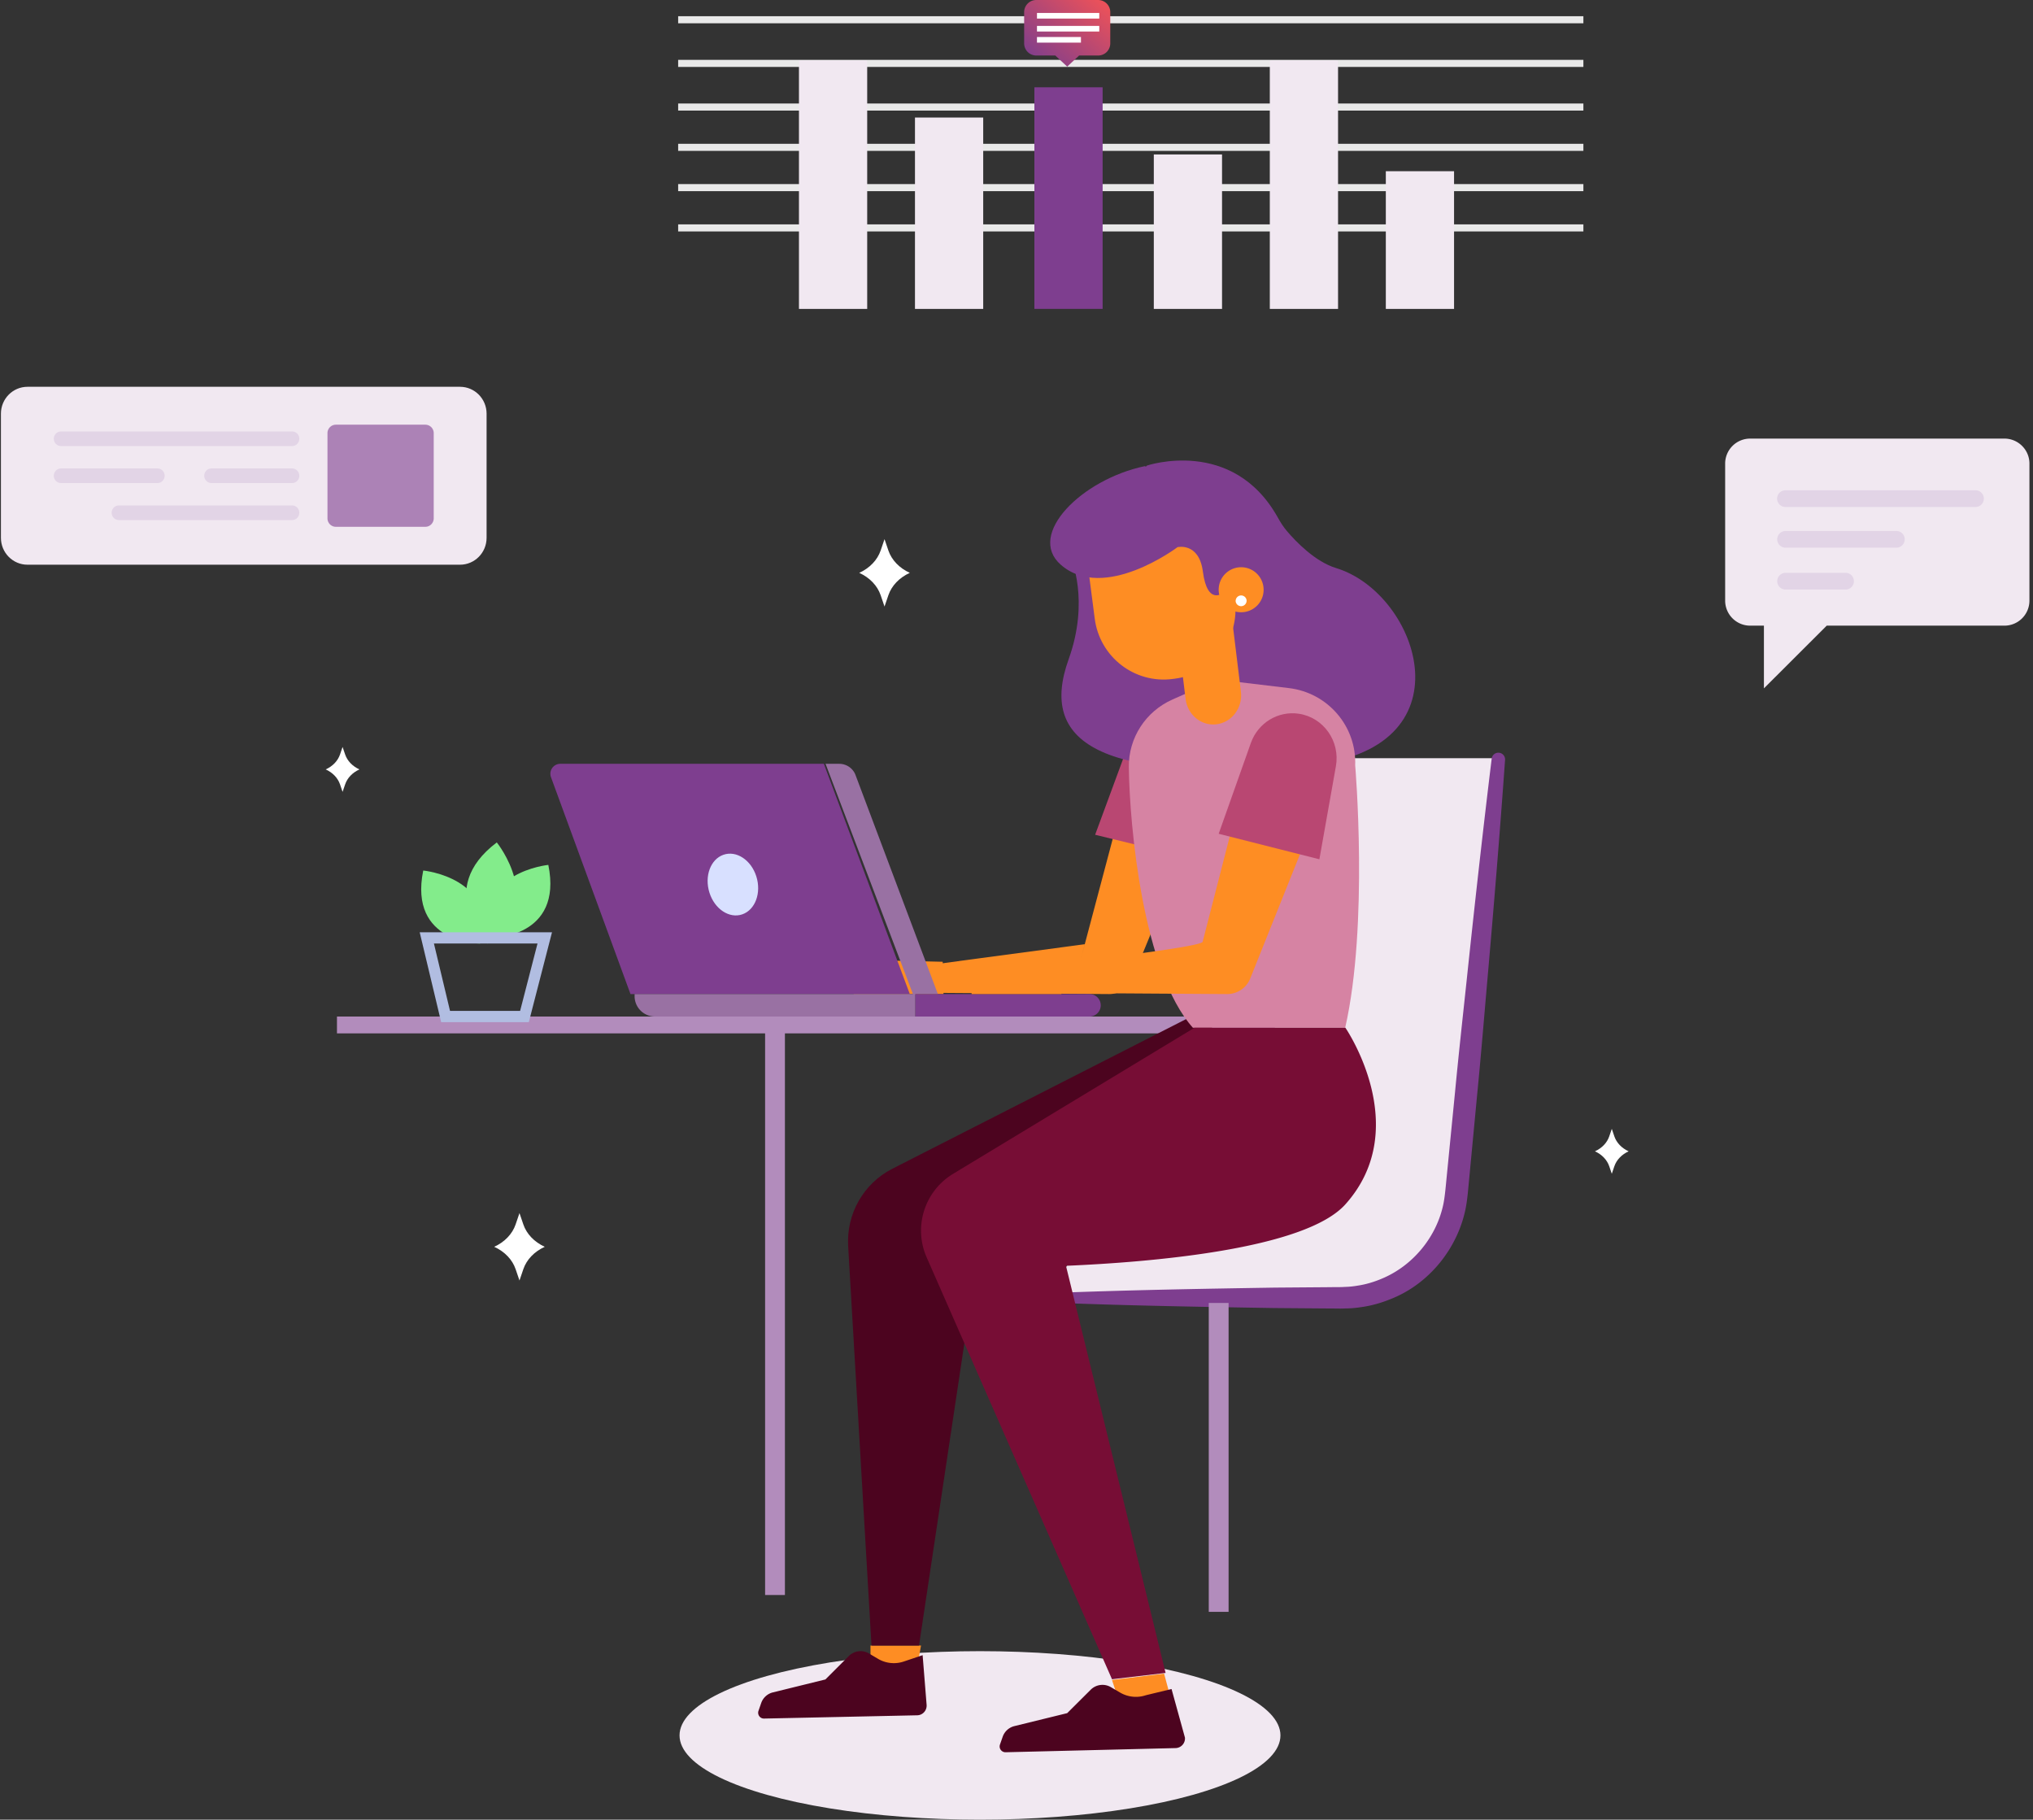 <?xml version="1.0" encoding="UTF-8"?> <svg xmlns="http://www.w3.org/2000/svg" width="362" height="324" viewBox="0 0 362 324"><rect x="0" y="0" width="362" height="324" fill="#333333" stroke="none"/><defs><linearGradient id="a" x1="5.868%" x2="98.275%" y1="97.224%" y2="14.852%"><stop offset="0%" stop-color="#793D8F"></stop><stop offset="100%" stop-color="#E9515B"></stop></linearGradient></defs><g fill="none" fill-rule="evenodd"><ellipse cx="174.5" cy="309" fill="#F1E8F1" rx="53.5" ry="15"></ellipse><path fill="#FFF" d="M158.186 98.016L157.5 96l-.688 2.016c-.577 1.7-1.952 3.136-3.812 3.984 1.86.848 3.235 2.282 3.812 3.984L157.5 108l.686-2.016c.58-1.702 1.952-3.136 3.814-3.984-1.862-.848-3.235-2.284-3.814-3.984M93.186 218.017L92.5 216l-.688 2.017c-.577 1.7-1.952 3.134-3.812 3.984 1.86.846 3.235 2.282 3.812 3.982L92.5 228l.686-2.017c.58-1.7 1.952-3.136 3.814-3.982-1.862-.85-3.235-2.284-3.814-3.984M287.457 202.344L287 201l-.457 1.344c-.387 1.133-1.303 2.09-2.543 2.655 1.24.565 2.156 1.523 2.543 2.657L287 209l.457-1.344c.387-1.134 1.303-2.092 2.543-2.657-1.24-.565-2.156-1.522-2.543-2.655M61.458 134.344L60.999 133l-.457 1.344c-.387 1.133-1.302 2.09-2.542 2.655 1.24.565 2.155 1.523 2.542 2.656L61 141l.459-1.345c.385-1.133 1.3-2.09 2.542-2.656-1.241-.565-2.157-1.522-2.542-2.655"></path><path fill="#F1E8F1" d="M356.896 78.093h-45.243a4.459 4.459 0 0 0-4.469 4.452v24.404a4.46 4.46 0 0 0 4.47 4.454h2.433v11.166l11.184-11.166h31.625a4.46 4.46 0 0 0 4.47-4.454V82.545c0-2.462-2.004-4.452-4.47-4.452"></path><path fill="#E2D4E6" d="M318.001 101.997h10.676a1.489 1.489 0 0 1 0 2.976H318a1.489 1.489 0 1 1 0-2.976M318.001 94.543h19.67a1.488 1.488 0 0 1 0 2.976H318a1.489 1.489 0 1 1 0-2.976M318.001 87.297h33.814a1.489 1.489 0 0 1 0 2.976h-33.814a1.49 1.49 0 1 1 0-2.976"></path><path fill="#F1E8F1" d="M187 231h52.107c10.456 0 19.236-7.83 20.377-18.174L267 135h-52.082l-1.062 45.125L187 231z"></path><path fill="#7E3E8F" d="M186.809 230.25c13.387-.534 26.772-.769 40.16-.983l10.039-.078c.811-.019 1.73.013 2.451-.048a14.833 14.833 0 0 0 2.26-.222c1.5-.221 2.956-.66 4.344-1.251 5.592-2.329 9.808-7.527 10.975-13.415.267-1.39.403-3.132.568-4.773l.489-4.967.979-9.934c.629-6.623 1.36-13.236 2.065-19.854 1.393-13.234 2.865-26.463 4.478-39.679a1.197 1.197 0 0 1 2.38.227c-.946 13.283-2.035 26.552-3.204 39.815-.575 6.632-1.122 13.266-1.774 19.89l-.942 9.941-.47 4.97c-.17 1.668-.26 3.25-.602 5.134-1.383 7.188-6.521 13.61-13.404 16.292-1.697.693-3.478 1.195-5.294 1.436a18.59 18.59 0 0 1-2.734.225c-.95.051-1.705.003-2.565.01l-10.04-.079c-13.387-.213-26.772-.449-40.16-.98a.84.84 0 0 1-.807-.874.841.841 0 0 1 .808-.804"></path><path stroke="#B28CBC" stroke-width="3.53" d="M217 232v55"></path><path fill="#B28CBC" d="M60 184h167v-3H60z"></path><path fill="#FE8D23" d="M207.28 298l1.72 6.376-8.379 2.624-2.621-7.873zM155 293v5h8.095l.905-5zM201.862 173.681l-.258.628c-.694 1.682-2.351 2.699-4.087 2.691l-33.11-.234c-1.34-.01-2.418-1.086-2.407-2.405.008-1.196.908-2.178 2.073-2.346l29.094-3.895-.673 2.502 7.83-29.506c.97-3.656 4.768-5.846 8.48-4.893 3.714.955 5.94 4.696 4.968 8.354-.072.275-.179.581-.282.84l-11.628 28.264z"></path><path fill="#FE8D23" d="M167.86 171.248L156.903 171c-2.709 0-4.904 2.685-4.904 6h16l-.14-5.752z"></path><path fill="#B94772" d="M195 148.635L212.931 153l2.942-15.932c.791-4.282-2.198-8.353-6.597-8.986-3.7-.532-7.272 1.56-8.542 5.004L195 148.636z"></path><path fill="#4C041F" d="M214.054 180L158.9 208.098c-5.12 2.607-8.21 8.014-7.876 13.766L155.18 293h8.463l11.417-76.112L218 186.62l-3.946-6.62z"></path><path fill="#7E3E8F" d="M204.2 82.906s15.3-5.187 23.34 9.261c.466.84.978 1.646 1.6 2.38 1.633 1.922 5.036 5.463 8.79 6.61 14.89 4.556 24.313 32.631-5.326 35.129-37.091 3.127-47.623-4.167-42.317-18.91 3.782-10.515.405-17.977.405-17.977L204.2 82.906z"></path><path fill="#D683A3" d="M216.8 121l-8.021 3.549c-4.776 2.112-7.84 6.837-7.778 12.034.125 10.47 2.513 36.467 11.41 46.417h27.116c4.2-18.42 1.78-46.727 1.78-46.727.27-6.94-4.863-12.925-11.798-13.754L216.8 121z"></path><path fill="#FE8D23" d="M216.608 128.965c-2.702.328-5.152-1.68-5.499-4.506L209 107.202l9.865-1.202 2.094 17.14c.353 2.872-1.606 5.49-4.351 5.825"></path><path fill="#FE8D23" d="M208.81 120.894c-6.78.888-12.995-3.917-13.878-10.733L193 95.27 217.963 92l1.932 14.89c.883 6.816-3.897 13.06-10.678 13.95l-.407.054z"></path><path fill="#7E3E8F" d="M220 101.072l-2.144 4.442s-2.86 2.473-3.67-3.74c-.686-5.263-4.513-4.35-4.513-4.35s-13.112 9.902-20.813 3.108c-6.078-5.363 3.744-15.177 14.985-17.532l14.745 6.431 1.41 11.64z"></path><path fill="#FE8D23" d="M217.03 105.48a4 4 0 1 0 7.942-.961 4 4 0 0 0-7.943.961"></path><path fill="#FFF" d="M220.03 107.117a.978.978 0 0 0 1.94-.234.977.977 0 0 0-1.94.234"></path><path fill="#770D35" d="M239.566 183H212.69l-42.997 26.02A11.812 11.812 0 0 0 165 223.876L198.005 299l9.544-1.124-17.74-72.493c14.888-.632 42.533-2.882 49.757-10.947 12.226-13.645 0-31.436 0-31.436"></path><path fill="#7E3E8F" d="M146.697 136L162 177h-49.733l-14.158-38.621A1.773 1.773 0 0 1 99.78 136h46.918z"></path><path fill="#9971A3" d="M147 136h2.42c1.3 0 2.464.795 2.912 1.99L167 177h-4.444L147 136zM116.62 181H163v-4h-50v.375a3.622 3.622 0 0 0 3.62 3.625"></path><path fill="#7E3E8F" d="M163 181h30.999a2 2 0 1 0 0-4H163v4z"></path><path fill="#D8E0FF" d="M134.674 156.053c.927 2.928-.19 5.953-2.497 6.751-2.304.8-4.926-.927-5.851-3.857-.927-2.928.19-5.953 2.495-6.751 2.308-.8 4.927.927 5.853 3.857"></path><path fill="#FE8D23" d="M222.87 173.598l-.256.64c-.69 1.723-2.366 2.77-4.124 2.762l-33.061-.215a2.44 2.44 0 0 1-2.429-2.447 2.438 2.438 0 0 1 2.087-2.388c19.21-2.21 28.897-3.632 29.06-4.266l7.062-27.443c.96-3.728 4.774-5.975 8.52-5.022 3.75.955 6.01 4.75 5.05 8.477-.072.28-.177.589-.279.85l-11.63 29.052z"></path><path fill="#FE8D23" d="M188.86 171.249L177.906 171c-2.71 0-4.905 2.688-4.905 6h16l-.14-5.751z"></path><path fill="#B94772" d="M217 148.46l17.932 4.54 2.941-16.569c.79-4.452-2.2-8.687-6.598-9.346-3.7-.552-7.273 1.623-8.543 5.204L217 148.46z"></path><path fill="#4C041F" d="M194.211 300.867l-4.184 4.169-9.406 2.308a2.958 2.958 0 0 0-2.083 1.905l-.48 1.372a1.035 1.035 0 0 0 .992 1.379l30.274-.743a1.718 1.718 0 0 0 1.67-1.865l-2.387-8.65-4.573 1.104a5.573 5.573 0 0 1-4.6-.482l-1.625-.955a2.966 2.966 0 0 0-3.598.458M151.142 294.867l-4.166 4.169-9.366 2.308a2.95 2.95 0 0 0-2.075 1.905l-.476 1.372c-.237.682.272 1.394.987 1.379l27.286-.582c.981-.022 1.742-.876 1.662-1.867l-.708-8.838-3.364 1.133a5.528 5.528 0 0 1-4.579-.482l-1.618-.955a2.944 2.944 0 0 0-3.583.458"></path><path fill="#F1E8F1" d="M4.895 100.55h77.018c2.612 0 4.73-2.141 4.73-4.786V73.657c0-2.643-2.118-4.786-4.73-4.786H4.895c-2.612 0-4.73 2.143-4.73 4.786v22.107c0 2.645 2.118 4.787 4.73 4.787"></path><path fill="#7E3E8F" fill-opacity=".594" d="M59.801 93.801h15.937c.824 0 1.492-.676 1.492-1.51V77.13a1.5 1.5 0 0 0-1.492-1.511H59.8a1.5 1.5 0 0 0-1.49 1.51v15.16c0 .835.667 1.511 1.49 1.511"></path><path fill="#E2D4E6" d="M10.866 79.426h41.146c.71 0 1.286-.583 1.286-1.303s-.576-1.304-1.286-1.304H10.866c-.71 0-1.289.585-1.289 1.304 0 .72.578 1.303 1.29 1.303M37.649 86.014H52.01c.712 0 1.288-.583 1.288-1.303v-.001c0-.72-.576-1.303-1.288-1.303H37.65c-.711 0-1.287.583-1.287 1.303v.001c0 .72.576 1.303 1.287 1.303M10.866 86.014h17.167c.713 0 1.289-.583 1.289-1.303v-.001c0-.72-.576-1.303-1.289-1.303H10.866c-.71 0-1.289.583-1.289 1.303v.001c0 .72.578 1.303 1.29 1.303M21.167 92.602h30.845c.71 0 1.287-.583 1.287-1.303s-.576-1.305-1.287-1.305H21.167c-.713 0-1.289.585-1.289 1.305s.576 1.303 1.29 1.303"></path><path fill="#83EC8B" d="M87.517 167s12.774.044 10.12-13c0 0-13.401 1.314-10.12 13"></path><path fill="#83EC8B" d="M85.482 168s-12.773.044-10.12-13c0 0 13.403 1.316 10.12 13"></path><path fill="#83EC8B" d="M86.758 168s-9.497-9.567 1.703-18c0 0 8.999 11.126-1.703 18"></path><path stroke="#B1BDE1" stroke-width="2" d="M97 167H76l3.344 14h14.043z"></path><path stroke="#B28CBC" stroke-width="3.53" d="M138 183v101"></path><g><path stroke="#E9E9E9" stroke-linecap="square" stroke-width="1.26" d="M121.383 3.516h159.929M121.383 11.288h159.929M121.383 19.06h159.929M121.383 26.234h159.929M121.383 33.407h159.929M121.383 40.581h159.929"></path><path fill="#F1E8F1" d="M142.264 10.761h12.151V55h-12.151zM162.921 20.924h12.151V55h-12.151z"></path><path fill="#7E3E8F" d="M184.185 15.543h12.151V55h-12.151z"></path><path fill="#F1E8F1" d="M205.449 27.5H217.6V55h-12.151zM226.106 10.761h12.151V55h-12.151zM246.762 30.489h12.151V55h-12.151z"></path><path fill="url(#a)" d="M71.15 9.886l-2.121 1.977-2.12-1.977h-3.387a2.16 2.16 0 0 1-2.16-2.16V2.16A2.16 2.16 0 0 1 63.522 0h11.014a2.16 2.16 0 0 1 2.16 2.16v5.566a2.16 2.16 0 0 1-2.16 2.16h-3.387z" transform="translate(121)"></path><g fill="#FFF"><path d="M184.646 2.307h11.092v1h-11.092zM184.646 4.614h11.092v1h-11.092zM184.646 6.59h7.83v1h-7.83z"></path></g></g></g></svg> 